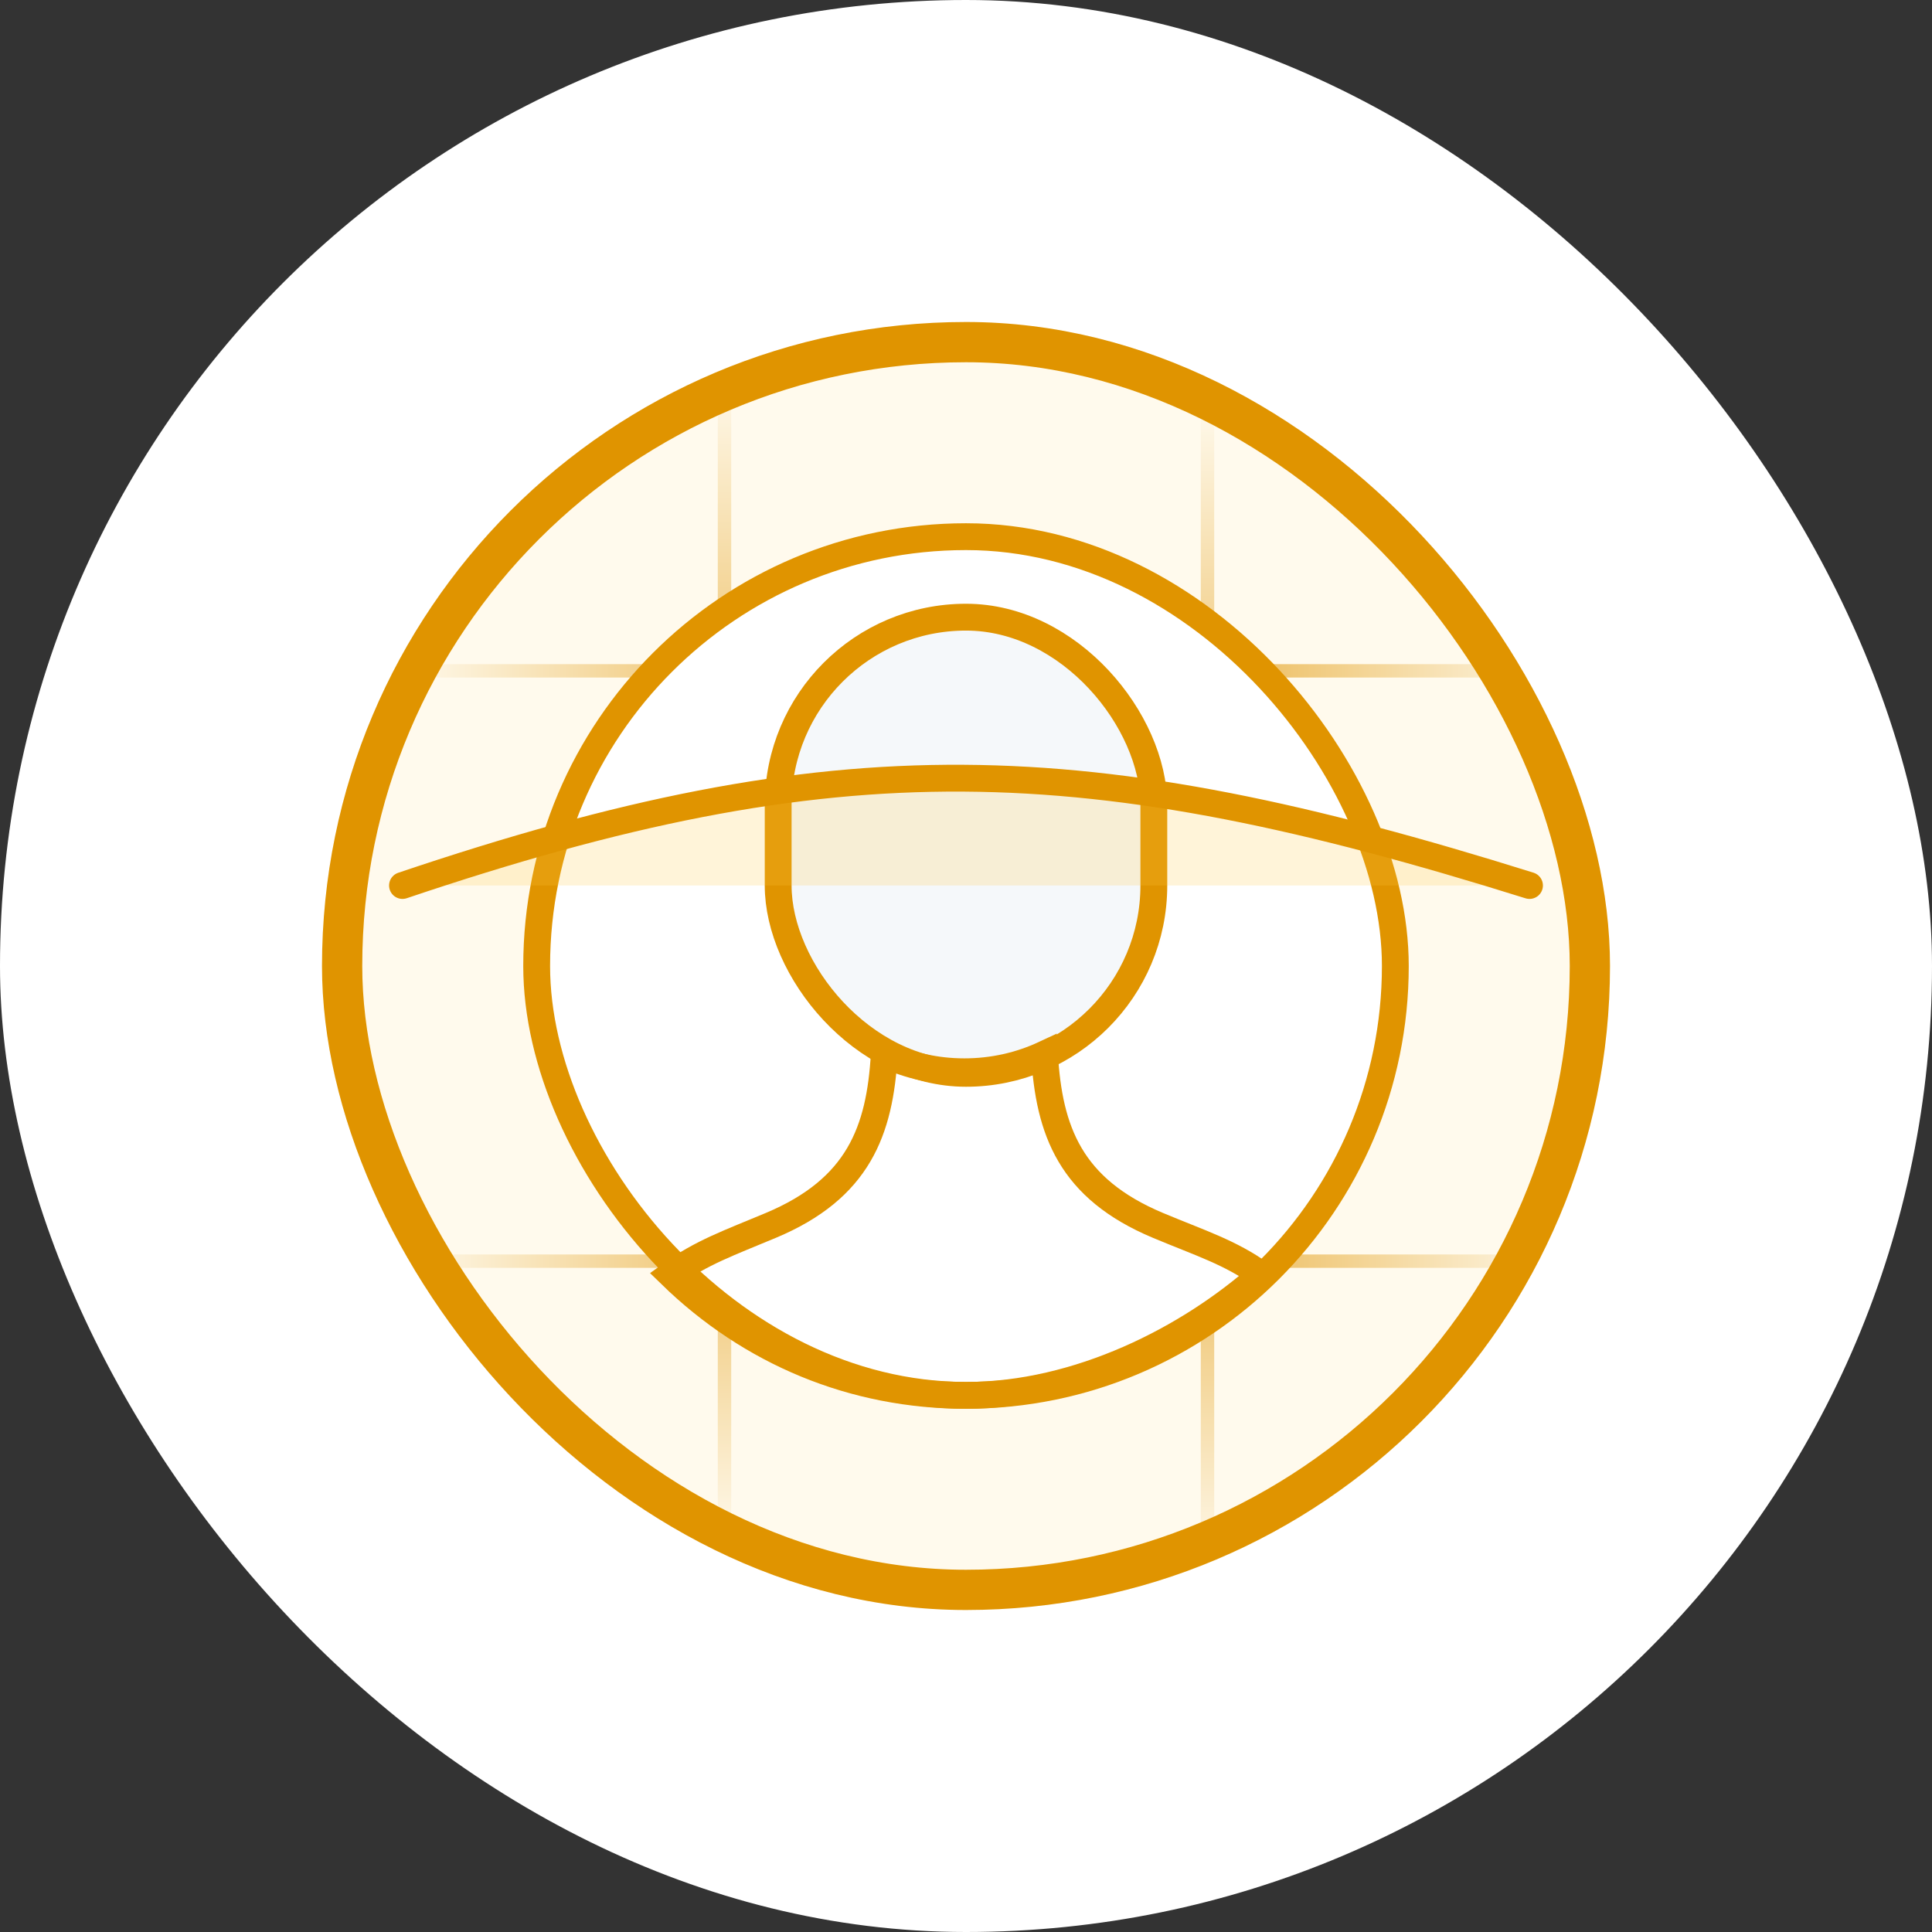 <svg width="72" height="72" viewBox="0 0 72 72" fill="none" xmlns="http://www.w3.org/2000/svg">
<rect x="0" y="0" width="72" height="72" fill="#333333" stroke="none"/>
<rect width="72" height="72" rx="36" fill="white"/>
<g clip-path="url(#clip0_6609_27422)">
<rect x="12" y="12" width="48" height="48" rx="24" fill="#FFFAED"/>
<path d="M11 25C31.307 25 42.693 25 63 25" stroke="url(#paint0_linear_6609_27422)" stroke-width="0.5"/>
<path d="M11 47C31.307 47 42.693 47 63 47" stroke="url(#paint1_linear_6609_27422)" stroke-width="0.5"/>
<path d="M45 11C45 31.307 45 42.693 45 63" stroke="url(#paint2_linear_6609_27422)" stroke-width="0.5"/>
<path d="M27 10C27 30.307 27 41.693 27 62" stroke="url(#paint3_linear_6609_27422)" stroke-width="0.5"/>
<rect x="20" y="20" width="32" height="32" rx="16" fill="white"/>
<rect x="29" y="23" width="14" height="17" rx="7" fill="#F5F8FA" stroke="#E09400"/>
<rect x="20" y="20" width="32" height="32" rx="16" stroke="#E09400"/>
<path d="M47 47.502C44.302 49.899 40.193 52.002 36 52.002C31.807 52.002 27.974 50.399 25 47.502C26.148 46.672 27.179 46.316 28.729 45.666C31.991 44.298 32.79 42.146 32.955 39.285C33.862 39.708 34.874 39.942 35.939 39.942C37.005 39.942 38.018 39.708 38.925 39.285C39.091 42.146 39.889 44.298 43.152 45.666C44.701 46.316 45.852 46.672 47 47.502Z" stroke="#E09400" stroke-miterlimit="10"/>
<path d="M15 33C31.253 27.513 40.478 27.823 57 33H15Z" fill="#FFCB45" fill-opacity="0.2"/>
<path d="M15 33C31.253 27.513 40.478 27.823 57 33" stroke="#E09400" stroke-miterlimit="10" stroke-linecap="round"/>
</g>
<rect x="12.75" y="12.75" width="46.5" height="46.5" rx="23.25" stroke="#E09400" stroke-width="1.5"/>
<defs>
<linearGradient id="paint0_linear_6609_27422" x1="58.5" y1="25.5" x2="15" y2="25.5" gradientUnits="userSpaceOnUse">
<stop stop-color="#FFFAED"/>
<stop offset="0.479" stop-color="#E09400"/>
<stop offset="1" stop-color="#FFFAED"/>
</linearGradient>
<linearGradient id="paint1_linear_6609_27422" x1="58.5" y1="47.5" x2="15" y2="47.5" gradientUnits="userSpaceOnUse">
<stop stop-color="#FFFAED"/>
<stop offset="0.479" stop-color="#E09400"/>
<stop offset="1" stop-color="#FFFAED"/>
</linearGradient>
<linearGradient id="paint2_linear_6609_27422" x1="44.5" y1="58.5" x2="44.5" y2="15" gradientUnits="userSpaceOnUse">
<stop stop-color="#FFFAED"/>
<stop offset="0.479" stop-color="#E09400"/>
<stop offset="1" stop-color="#FFFAED"/>
</linearGradient>
<linearGradient id="paint3_linear_6609_27422" x1="26.5" y1="57.5" x2="26.5" y2="14" gradientUnits="userSpaceOnUse">
<stop stop-color="#FFFAED"/>
<stop offset="0.479" stop-color="#E09400"/>
<stop offset="1" stop-color="#FFFAED"/>
</linearGradient>
<clipPath id="clip0_6609_27422">
<rect x="12" y="12" width="48" height="48" rx="24" fill="white"/>
</clipPath>
</defs>
</svg>
